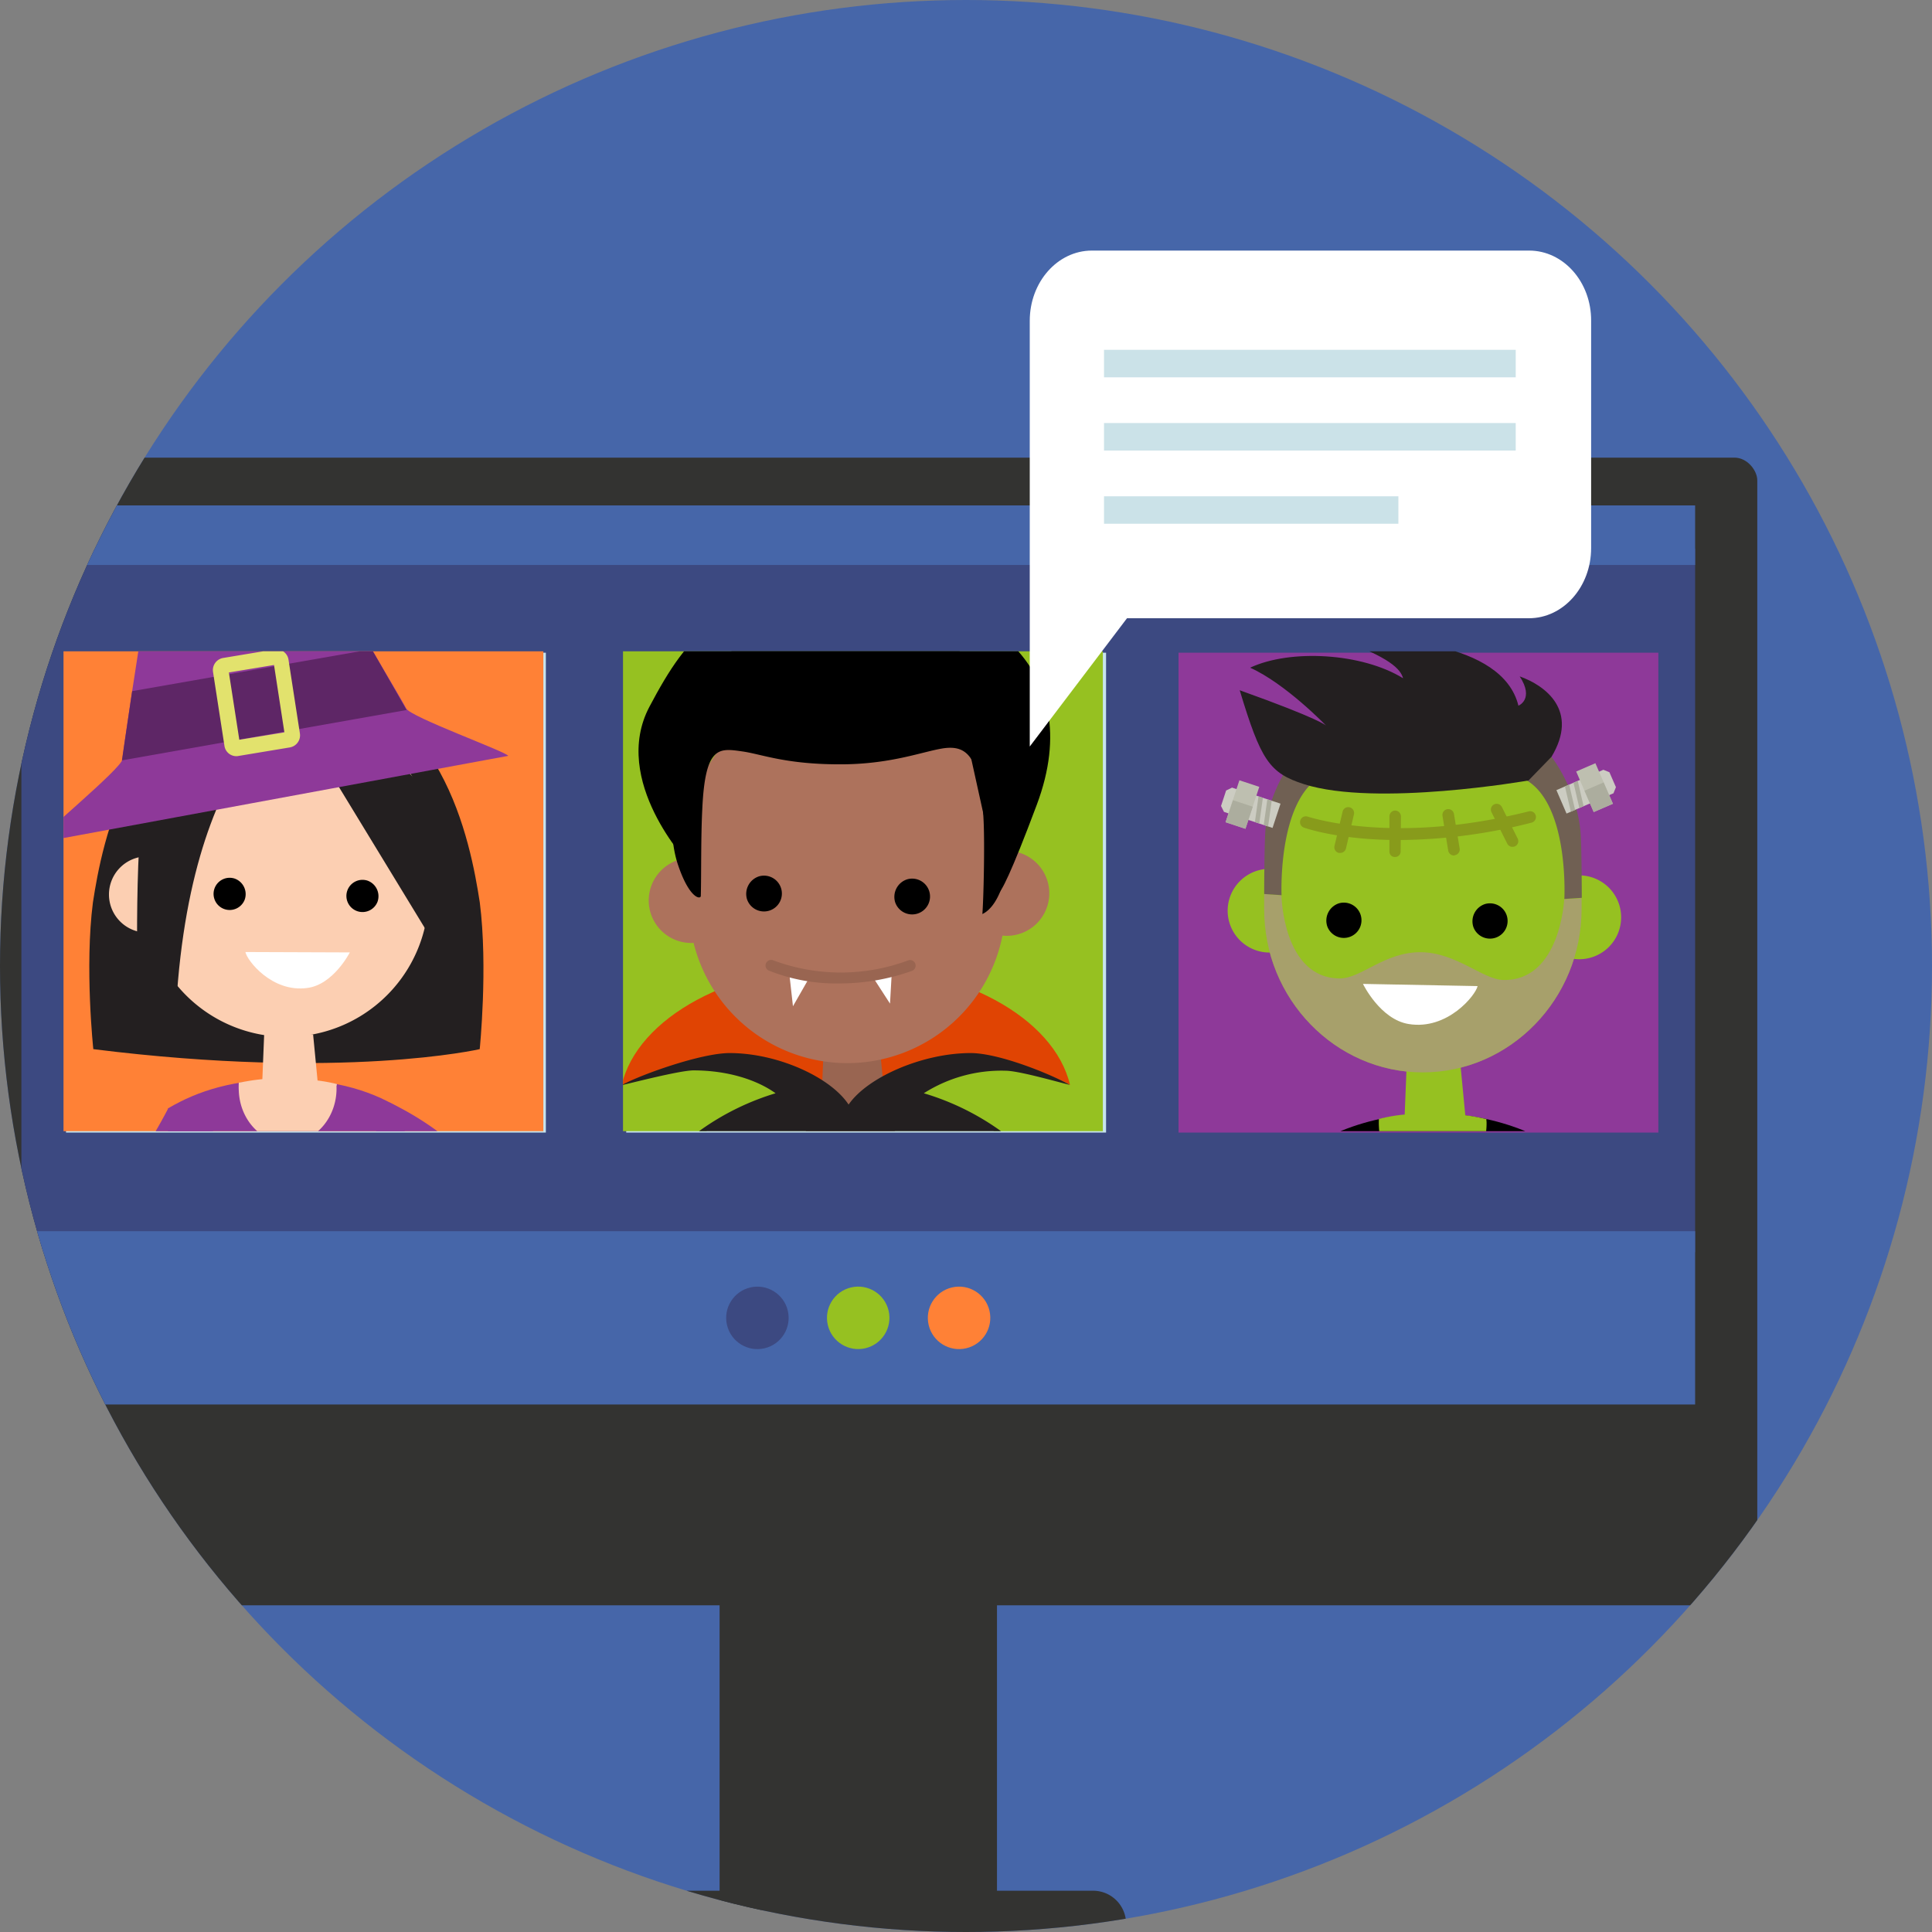 <?xml version="1.0" encoding="UTF-8"?>
<svg preserveAspectRatio="xMidYMid slice" width="200px" height="200px" xmlns="http://www.w3.org/2000/svg" xmlns:xlink="http://www.w3.org/1999/xlink" viewBox="0 0 300 300">
  <rect x="0" y="0" width="300" height="300" fill="#808080" stroke="none"/>
  <defs>
    <style>.cls-1{fill:none;}.cls-2{fill:#96c121;}.cls-3{fill:#ff8136;}.cls-4{fill:#4666a9;}.cls-5{clip-path:url(#clip-path);}.cls-6{fill:#333331;}.cls-7{fill:#3c4981;}.cls-8{fill:#c7e4ed;}.cls-9{fill:#8e3999;}.cls-10{clip-path:url(#clip-path-2);}.cls-11{fill:#d80335;}.cls-12{fill:#e04403;}.cls-13,.cls-34{fill:#373737;}.cls-14{fill:#fccfb2;}.cls-15{fill:#fff;}.cls-16{fill:#996551;}.cls-17{fill:#231f20;}.cls-18{fill:#ad725c;}.cls-19{clip-path:url(#clip-path-3);}.cls-20{fill:#7332a5;}.cls-21{fill:#9143c4;}.cls-22{fill:#5e2666;}.cls-23{fill:#e2e26d;}.cls-24{clip-path:url(#clip-path-4);}.cls-25{fill:#b9d35e;}.cls-26{fill:#af928b;opacity:0.7;}.cls-27{fill:#706053;}.cls-28{fill:#889b1b;}.cls-29{fill:#ccccc2;}.cls-30{fill:#bebfb0;}.cls-31{fill:#acad9e;}.cls-32{fill:#cbe2e8;}.cls-33{clip-path:url(#clip-path-5);}.cls-34{opacity:0.1;}</style>
    <clipPath id="clip-path">
      <circle class="cls-1" cx="150" cy="150" r="150"></circle>
    </clipPath>
    <clipPath id="clip-path-2">
      <rect class="cls-2" x="96.74" y="101.14" width="74.51" height="74.51"></rect>
    </clipPath>
    <clipPath id="clip-path-3">
      <rect class="cls-3" x="9.86" y="101.14" width="74.51" height="74.51"></rect>
    </clipPath>
    <clipPath id="clip-path-4">
      <rect class="cls-1" x="182.08" y="101.14" width="74.51" height="74.51"></rect>
    </clipPath>
    <clipPath id="clip-path-5">
      <circle class="cls-1" cx="470" cy="150.85" r="150"></circle>
    </clipPath>
  </defs>
  <g id="BG">
    <circle class="cls-4" cx="150" cy="150" r="150"></circle>
  </g>
  <g id="Layer_1">
    <circle class="cls-1" cx="150" cy="150" r="150"></circle>
    <g class="cls-5">
      <rect class="cls-6" x="111.74" y="225.28" width="43.07" height="71.29"></rect>
      <rect class="cls-6" x="-6.33" y="71.06" width="279.2" height="178.21" rx="3.54"></rect>
      <rect class="cls-7" x="3.32" y="85.2" width="259.9" height="109.22"></rect>
      <rect class="cls-4" x="3.32" y="191.18" width="259.9" height="26.91"></rect>
      <rect class="cls-4" x="3.32" y="78.48" width="259.9" height="9.25"></rect>
      <path class="cls-6" d="M169.73,293.59H96.81a5.13,5.13,0,0,0-5.12,5.13v3.4h83.17v-3.4A5.13,5.13,0,0,0,169.73,293.59Z"></path>
      <circle class="cls-7" cx="117.62" cy="204.63" r="4.85" transform="translate(-43.87 32.5) rotate(-13.28)"></circle>
      <circle class="cls-2" cx="133.27" cy="204.63" r="4.85" transform="translate(-43.45 36.09) rotate(-13.28)"></circle>
      <circle class="cls-3" cx="148.93" cy="204.63" r="4.85" transform="translate(-43.03 39.69) rotate(-13.28)"></circle>
      <rect class="cls-8" x="97.24" y="101.35" width="74.51" height="74.51"></rect>
      <rect class="cls-9" x="183" y="101.35" width="74.51" height="74.51"></rect>
      <rect class="cls-8" x="10.25" y="101.35" width="74.51" height="74.51"></rect>
      <rect class="cls-2" x="96.74" y="101.14" width="74.51" height="74.51"></rect>
      <g class="cls-10">
        <g id="Front">
          <g id="Body">
            <path class="cls-11" d="M160.55,351.36V247h-61V352.45c8.3-1.68,20.57-2.5,34-2.5A227.54,227.54,0,0,1,160.55,351.36Z"></path>
            <path class="cls-12" d="M131.79,171.56c2.92-4.11,11.38-7.38,18.79-7.38,4.44,0,12.6,2.59,15.57,4.28-2.47-10.49-17.11-18.55-34.8-18.55S98.91,158,96.52,168.57c3-1.69,12.31-4.39,16.75-4.39C120.68,164.18,129,167.45,131.79,171.56Z"></path>
            <g id="Body-2">
              <path class="cls-13" d="M152.25,249.87v14.32c-.36,2.6-2.59,5.46-4.55,7l-.12,72.53H137.29l.16-71.37-15.55-.25-.05,71.62h-10V249.87Z"></path>
              <path class="cls-14" d="M167.09,263.31l-9.26-2.14C161,247.28,164,227.26,160,210.74c-2.38-9.68-6.11-13.6-6.14-13.64l0,.05,6.6-6.83c.54.52,5.35,5.43,8.42,17C172.83,222.22,172.22,241.05,167.09,263.31Z"></path>
              <path class="cls-14" d="M97,263.31c-5.14-22.26-5.75-41.09-1.81-56,3.06-11.59,7.88-16.5,8.42-17l6.59,6.83,0-.05s-3.76,4-6.14,13.64c-4,16.52-1.07,36.54,2.14,50.43Z"></path>
              <path class="cls-15" d="M155.14,202.31l12.13-4.88c-1.07-13.28-14.24-29-35.21-29s-34.33,15.67-35.41,29l11.93,4.88v53.33h46.56Z"></path>
            </g>
            <g id="Head">
              <path class="cls-16" d="M140.53,169.38a32.27,32.27,0,0,0-3.33-.62l-.76-7.92-8.46-.31-.32,8.13a25.73,25.73,0,0,0-4.06.71,8.31,8.31,0,0,0,0,1.22c.2,5.2,4.15,9.23,8.82,9s8.29-4.64,8.08-9.84C140.52,169.67,140.53,169.47,140.53,169.38Z"></path>
            </g>
            <path class="cls-17" d="M179.61,352.71l-7.55-144.57a40,40,0,0,0-28.61-38.38,22.41,22.41,0,0,1,12.67-3.5c2.08,0,8.2,1.78,10,2.2-3-1.69-11-4.94-15.4-4.94-7.41,0-16,3.71-18.95,8-2.82-4.28-11.06-8-18.47-8-4.44,0-13.84,3.36-16.81,5,1.83-.42,9.13-2.31,11.2-2.31,5.13,0,9.71,1.38,12.74,3.55A40,40,0,0,0,92,208.14l-4.5,144.78,0,1.34c.68,2.3,4.45,4.12,10.36,5.46C99,356.89,131.54,191,131.54,191c1.67,0,26.85,167.86,27.38,170.43,11.52-1.28,19.49-3.58,20.78-6.93Z"></path>
          </g>
          <g id="teen">
            <path class="cls-18" d="M100.74,140.12a6.6,6.6,0,1,0,6.31-6.89A6.6,6.6,0,0,0,100.74,140.12Z"></path>
            <path class="cls-18" d="M107,141.55a24.59,24.59,0,0,0,25.6,23.51h0a24.59,24.59,0,0,0,23.51-25.6l-.39-9.16c-.24-5.47,0-13.2-3.15-17.15-4.73-5.85-14.36-6.7-22.45-6.36h0a24.58,24.58,0,0,0-23.51,25.6Z"></path>
            <path class="cls-18" d="M149.74,139a6.6,6.6,0,1,0,6.31-6.88A6.6,6.6,0,0,0,149.74,139Z"></path>
          </g>
          <path d="M139,140.1a2.78,2.78,0,1,0,1.9-3.57A2.86,2.86,0,0,0,139,140.1Z"></path>
          <path d="M116,139.65a2.78,2.78,0,1,0,1.89-3.58A2.86,2.86,0,0,0,116,139.65Z"></path>
          <polygon class="cls-15" points="122.54 150.99 123.13 156.25 125.83 151.53 122.54 150.99"></polygon>
          <polygon class="cls-15" points="138.5 150.56 138.2 155.84 135.25 151.28 138.5 150.56"></polygon>
          <path class="cls-16" d="M130.29,152.71a28.14,28.14,0,0,1-10.91-2,.86.86,0,0,1-.43-1.15.88.88,0,0,1,1.15-.43,30,30,0,0,0,20.92,0,.86.86,0,0,1,1.11.52.87.87,0,0,1-.53,1.11A33.46,33.46,0,0,1,130.29,152.71Z"></path>
        </g>
        <path d="M130.67,95.88c-17.33-1-19.81,9.9-19.81,9.9s-9.41,4-6.93,17.33c.5,2.75,0,7.2,1.36,11.21,1.78,5.27,3.52,5.37,3.53,4.8.09-3.46,0-8.93.23-13.49.45-9.86,2.58-9.47,6.22-8.95,3.1.44,6.87,2.09,15.84,2,7.49-.1,12.25-2,15.35-2.48,3.64-.52,5.77,1.13,6.26,11,.21,4,0,12.6-.18,14.73,1.31-.6,2.68-2.4,3.54-5.86a129.12,129.12,0,0,0,2.8-16.26C159.37,114.83,156.89,97.38,130.67,95.88Z"></path>
        <path d="M106.93,134.06s-12.16-12.84-6.08-24.33,11.49-18.24,31.42-18.24S169.1,103.31,161,124.94s-6.08,11.49-6.08,11.49l-5.74-26H128.56l-15.89,1-6.08,10.14Z"></path>
      </g>
      <rect class="cls-3" x="9.86" y="101.14" width="74.51" height="74.51"></rect>
      <g class="cls-19">
        <g id="Front-2">
          <path class="cls-20" d="M76.76,277.54c0,2.87-15.52,5.19-34.67,5.19s-34.67-2.32-34.67-5.19,15.52-5.2,34.67-5.2S76.76,274.66,76.76,277.54Z"></path>
          <path class="cls-13" d="M26.1,334.6l-10.58,7.33H35.7l-.94-7.33V254.31l15.52-.06V334.6l-1.74,7.33h11.6l-1.77-7.28.24-81.14c1.77-1.39,4.13-3.88,4.24-6.28V229.69H26.1Z"></path>
          <rect class="cls-21" x="26.1" y="285.99" width="8.66" height="9.02"></rect>
          <polygon class="cls-21" points="50.28 295.01 58.49 295.01 58.51 285.99 50.28 285.99 50.28 295.01"></polygon>
          <path class="cls-9" d="M42.09,272.34c18.28,0,33.25,2.12,34.57,4.81L62.85,212.73V172.59c-4.53-3.06-10.68-5-18.7-5-7.7,0-13.37,1.74-18.06,4.52v40.64L7.56,277C9.32,274.39,24.12,272.34,42.09,272.34Z"></path>
          <path class="cls-20" d="M7.42,277.54l.17-.53A1,1,0,0,0,7.42,277.54Z"></path>
          <path class="cls-20" d="M76.66,277.15l.1.39A.81.81,0,0,0,76.66,277.15Z"></path>
          <path class="cls-9" d="M-2.33,207.81a24.49,24.49,0,0,0,12.9-4,51.54,51.54,0,0,0,12.21-11.13,96,96,0,0,0,11-16.73l-7.66-3.84a90,90,0,0,1-10,15.21C11,193.42,3.32,200.43-4.37,199a78.77,78.77,0,0,1-14-4.18,41.5,41.5,0,0,0-6.43-2.08l-1.57,8.44a38.5,38.5,0,0,1,5,1.68A88,88,0,0,0-5.9,207.49,20.43,20.43,0,0,0-2.33,207.81Z"></path>
          <path class="cls-14" d="M85.64,251.85A102.75,102.75,0,0,0,88,238.47l-8.57-.68a97.26,97.26,0,0,1-2.12,11.84Z"></path>
          <path class="cls-9" d="M88,238.47a111.85,111.85,0,0,0,.66-18.92c-1.3-23.4-11.16-40.16-28.21-48.38l-3.56,7.77a37.39,37.39,0,0,1,17.61,17.59c3.2,6.52,5.08,14.42,5.58,23.5a102.43,102.43,0,0,1-.65,17.76Z"></path>
          <path class="cls-17" d="M74.5,140.12c-1.41-9.1-5.81-33.35-28.19-34.94v-.05l-.37,0c-.5,0-1,0-1.48,0s-1,0-1.45,0l-.31,0v.05C20.33,106.73,15.83,131,14.43,140.12c-1.3,10.09.06,22.79.06,22.79,38.89,4.87,60,0,60,0S75.79,150.21,74.5,140.12Z"></path>
          <g id="Head-2">
            <path class="cls-14" d="M52.31,168.33a24.62,24.62,0,0,0-3-.55l-.69-7.15-7.59-.28-.29,7.22c-1.56.15-2.43.33-3.66.55a10.65,10.65,0,0,0,0,1.26c.18,4.68,3.73,8.29,7.92,8.09s7.44-4.17,7.25-8.84C52.3,168.55,52.31,168.33,52.31,168.33Z"></path>
            <path class="cls-14" d="M66.55,138.55A22.06,22.06,0,0,1,44.85,161h0a22.05,22.05,0,0,1-22.42-21.7L22.29,131A22.07,22.07,0,0,1,44,108.62h0a22.06,22.06,0,0,1,22.43,21.7Z"></path>
            <path class="cls-14" d="M28.76,138.81a5.92,5.92,0,1,1-6-5.83A5.92,5.92,0,0,1,28.76,138.81Z"></path>
            <path class="cls-17" d="M27.17,160.35l-5.6,1.35s-.86-22.77.4-35.17c0,0,2.64-12.56,5.74-15.17,4-3.36,20.58-3.91,20.58-3.91S28.59,115,27.17,160.35Z"></path>
            <path class="cls-17" d="M46.56,112.24l25.12,41.25s2.23-19.43-4.88-29.39C56.16,109.18,46.56,112.24,46.56,112.24Z"></path>
            <path d="M38,139.69a2.5,2.5,0,1,1-1.58-3.27A2.56,2.56,0,0,1,38,139.69Z"></path>
            <path d="M58.63,140a2.5,2.5,0,1,1-1.58-3.26A2.57,2.57,0,0,1,58.63,140Z"></path>
            <path class="cls-15" d="M38.11,147.83l16.21.06s-2.54,5-6.6,5.52C42.22,154.17,38.33,149.1,38.11,147.83Z"></path>
            <path class="cls-9" d="M5.65,130.91c-.12-.58,13.31-11.63,13.35-13,0-1.11,8.52-58.45,10.93-58.94C33,58.29,62.73,109.21,63.07,110c.58,1.32,15.72,6.79,15.84,7.37Z"></path>
            <polygon class="cls-22" points="63.13 110.25 18.93 118.07 20.52 107.32 57.72 100.81 63.13 110.25"></polygon>
            <path class="cls-23" d="M36.71,117.42a1.87,1.87,0,0,1-1.86-1.62l-1.77-11.45a1.91,1.91,0,0,1,1.56-2.18l8-1.33a1.51,1.51,0,0,1,.3,0,1.87,1.87,0,0,1,1.86,1.61l1.77,11.45A1.91,1.91,0,0,1,45,116.06l-8,1.33A1.53,1.53,0,0,1,36.71,117.42Zm-1.17-13,1.62,10.45,7-1.15-1.61-10.46Z"></path>
          </g>
        </g>
      </g>
      <g class="cls-24">
        <g id="Frankenstein">
          <path class="cls-13" d="M242.48,253.26v13.85c-.36,2.57-2.64,5.27-4.57,6.78l-.21,71.4H227.56l.16-70.61-15.59.05,0,70.56h-9.66v-92Z"></path>
          <path class="cls-25" d="M257,266.4l-9.13-2.11C251,250.6,254,230.86,250,214.57c-2.34-9.55-6-13.42-6.06-13.46l.05,0,6.51-6.73c.53.52,5.28,5.35,8.3,16.78C262.66,225.88,262.06,244.45,257,266.4Z"></path>
          <path class="cls-25" d="M187.88,266.4c-5.06-21.95-5.66-40.52-1.78-55.19,3-11.43,7.77-16.26,8.3-16.78l6.51,6.73.05,0s-3.72,3.91-6.06,13.46c-4,16.29-1.06,36,2.11,49.72Z"></path>
          <path d="M245.37,206.25l11.89-4.81c-1.06-13.1-14.08-28.55-34.76-28.55s-33.76,15.45-34.82,28.55l11.86,4.81v61.08h45.83Z"></path>
          <g id="Head-3">
            <path class="cls-2" d="M230.81,173.78a31.31,31.31,0,0,0-3.28-.61l-.75-7.81-8.34-.3-.32,8a25.24,25.24,0,0,0-4,.69,9.79,9.79,0,0,0,0,1.21c.21,5.13,4.1,9.1,8.71,8.87s8.16-4.57,8-9.7C230.8,174.06,230.81,173.87,230.81,173.78Z"></path>
          </g>
          <path class="cls-2" d="M190.63,141.46a6.5,6.5,0,1,0,6.47-6.55A6.51,6.51,0,0,0,190.63,141.46Z"></path>
          <path class="cls-2" d="M196.26,141.09c0,14,11.09,25.42,24.65,25.43h0c13.55,0,24.67-11.36,24.68-25.39l-.38-6.85c0-14-10.71-25.49-24.26-25.5h0c-13.56,0-24.09,11.34-24.1,25.38Z"></path>
          <path class="cls-2" d="M238.71,142.47a6.51,6.51,0,1,0,6.47-6.54A6.51,6.51,0,0,0,238.71,142.47Z"></path>
          <path class="cls-26" d="M220.91,166.52c13.55,0,24.67-11.36,24.68-25.39v-1.67l-2.7.18s-.59,12.73-9.48,12.53c-3.13-.07-7.26-4.23-12.7-4.31-5.69-.08-9.33,4.07-12.64,4.07-8.88,0-9.09-12.9-9.09-12.9l-2.68-.21c0,.21,0,.43,0,.65v1.62C196.25,155.13,207.35,166.51,220.91,166.52Z"></path>
          <path class="cls-27" d="M245.45,129.55c-.49-7.75-6.8-21.15-24.06-21.93-17.2.6-24.32,13.55-24.9,21.3-.18,2.49-.19,9.9-.19,9.9L199,139s-1-22.83,12.72-18.88a41.61,41.61,0,0,0,9.54,1.81,34,34,0,0,0,9.1-1.34c13.78-3.8,12.55,19,12.55,19l2.71-.18S245.61,132.05,245.45,129.55Z"></path>
          <path d="M228.78,143.93a2.74,2.74,0,1,0,1.81-3.55A2.82,2.82,0,0,0,228.78,143.93Z"></path>
          <path d="M206.09,143.82a2.74,2.74,0,1,0,1.81-3.55A2.82,2.82,0,0,0,206.09,143.82Z"></path>
          <path class="cls-15" d="M229.44,153.12l-17.8-.34s2.67,5.52,7.1,6.23C224.77,160,229.16,154.51,229.44,153.12Z"></path>
          <path class="cls-17" d="M240.92,117.51l-3.57,3.68s-23.62,4.15-34.85.58c-5.43-1.73-6.72-3.76-10-14.59,12.68,4.54,13.42,5.5,13.42,5.5s-6.28-6.52-11.8-9c6.21-2.92,17.36-2.31,23.75,1.64-.38-1.39-2-3.26-10.18-6.15,7.24-.33,25.61.27,28.09,10.41,0,0,2.51-1,.2-4.55C240,106.46,245.21,110.36,240.92,117.51Z"></path>
          <path class="cls-28" d="M217.23,130.44c-9.2,0-14.42-1.81-14.76-1.93a.9.9,0,0,1,.6-1.7h0c.13,0,13.13,4.51,34.31-.82a.9.9,0,0,1,.44,1.75A84.55,84.55,0,0,1,217.23,130.44Z"></path>
          <path class="cls-28" d="M208.09,132.44l-.2,0a.9.9,0,0,1-.67-1.09l1.26-5.32a.89.89,0,0,1,1.09-.67.91.91,0,0,1,.67,1.09L209,131.75A.91.91,0,0,1,208.09,132.44Z"></path>
          <path class="cls-28" d="M216.64,133.07h0a.82.82,0,0,1-.89-.82l0-5.49a.91.91,0,0,1,.9-.9h0a.93.93,0,0,1,.89,1l-.05,5.42A.85.85,0,0,1,216.64,133.07Z"></path>
          <path class="cls-28" d="M225.77,132.84a.91.91,0,0,1-.89-.75l-.89-5.4a.9.9,0,0,1,1.78-.3l.89,5.4a.9.9,0,0,1-.74,1Z"></path>
          <path class="cls-28" d="M234.86,131.5a.91.91,0,0,1-.81-.49l-2.45-4.89a.9.9,0,0,1,1.61-.81l2.45,4.89a.89.89,0,0,1-.4,1.21A1,1,0,0,1,234.86,131.5Z"></path>
          <polygon class="cls-29" points="248.97 119.53 241.68 122.69 243.25 126.33 250.54 123.18 250.92 122.23 249.91 119.91 248.97 119.53"></polygon>
          <rect class="cls-30" x="245.98" y="118.86" width="3.25" height="6.86" transform="translate(-28.2 108.31) rotate(-23.38)"></rect>
          <rect class="cls-31" x="246.62" y="121.97" width="3.25" height="3.61" transform="translate(-28.74 108.69) rotate(-23.38)"></rect>
          <polygon class="cls-31" points="244.58 125.76 243.92 126.04 243 122.11 243.66 121.83 244.58 125.76"></polygon>
          <polygon class="cls-31" points="245.9 125.18 245.24 125.47 244.33 121.54 244.99 121.25 245.9 125.18"></polygon>
          <polygon class="cls-29" points="191.31 122.3 198.84 124.79 197.6 128.56 190.06 126.07 189.6 125.15 190.39 122.75 191.31 122.3"></polygon>
          <rect class="cls-30" x="189.48" y="123.29" width="6.86" height="3.25" transform="translate(13.75 268.86) rotate(-71.7)"></rect>
          <rect class="cls-31" x="190.6" y="124.84" width="3.61" height="3.25" transform="translate(11.94 269.44) rotate(-71.7)"></rect>
          <polygon class="cls-31" points="196.23 128.11 196.91 128.33 197.47 124.34 196.79 124.11 196.23 128.11"></polygon>
          <polygon class="cls-31" points="194.86 127.65 195.54 127.88 196.1 123.88 195.42 123.66 194.86 127.65"></polygon>
        </g>
      </g>
      <path class="cls-15" d="M237.44,38.91H169.55c-5.33,0-9.65,4.88-9.65,10.9v66.11L175,96h62.41c5.34,0,9.66-4.88,9.66-10.9V49.81C247.1,43.79,242.78,38.91,237.44,38.91Z"></path>
      <rect class="cls-32" x="171.43" y="54.32" width="63.93" height="4.27"></rect>
      <rect class="cls-32" x="171.43" y="65.69" width="63.93" height="4.27"></rect>
      <rect class="cls-32" x="171.43" y="77.06" width="45.71" height="4.27"></rect>
    </g>
    <g class="cls-33">
      <ellipse class="cls-34" cx="406.31" cy="227.21" rx="113.01" ry="24.46"></ellipse>
    </g>
  </g>
</svg>

